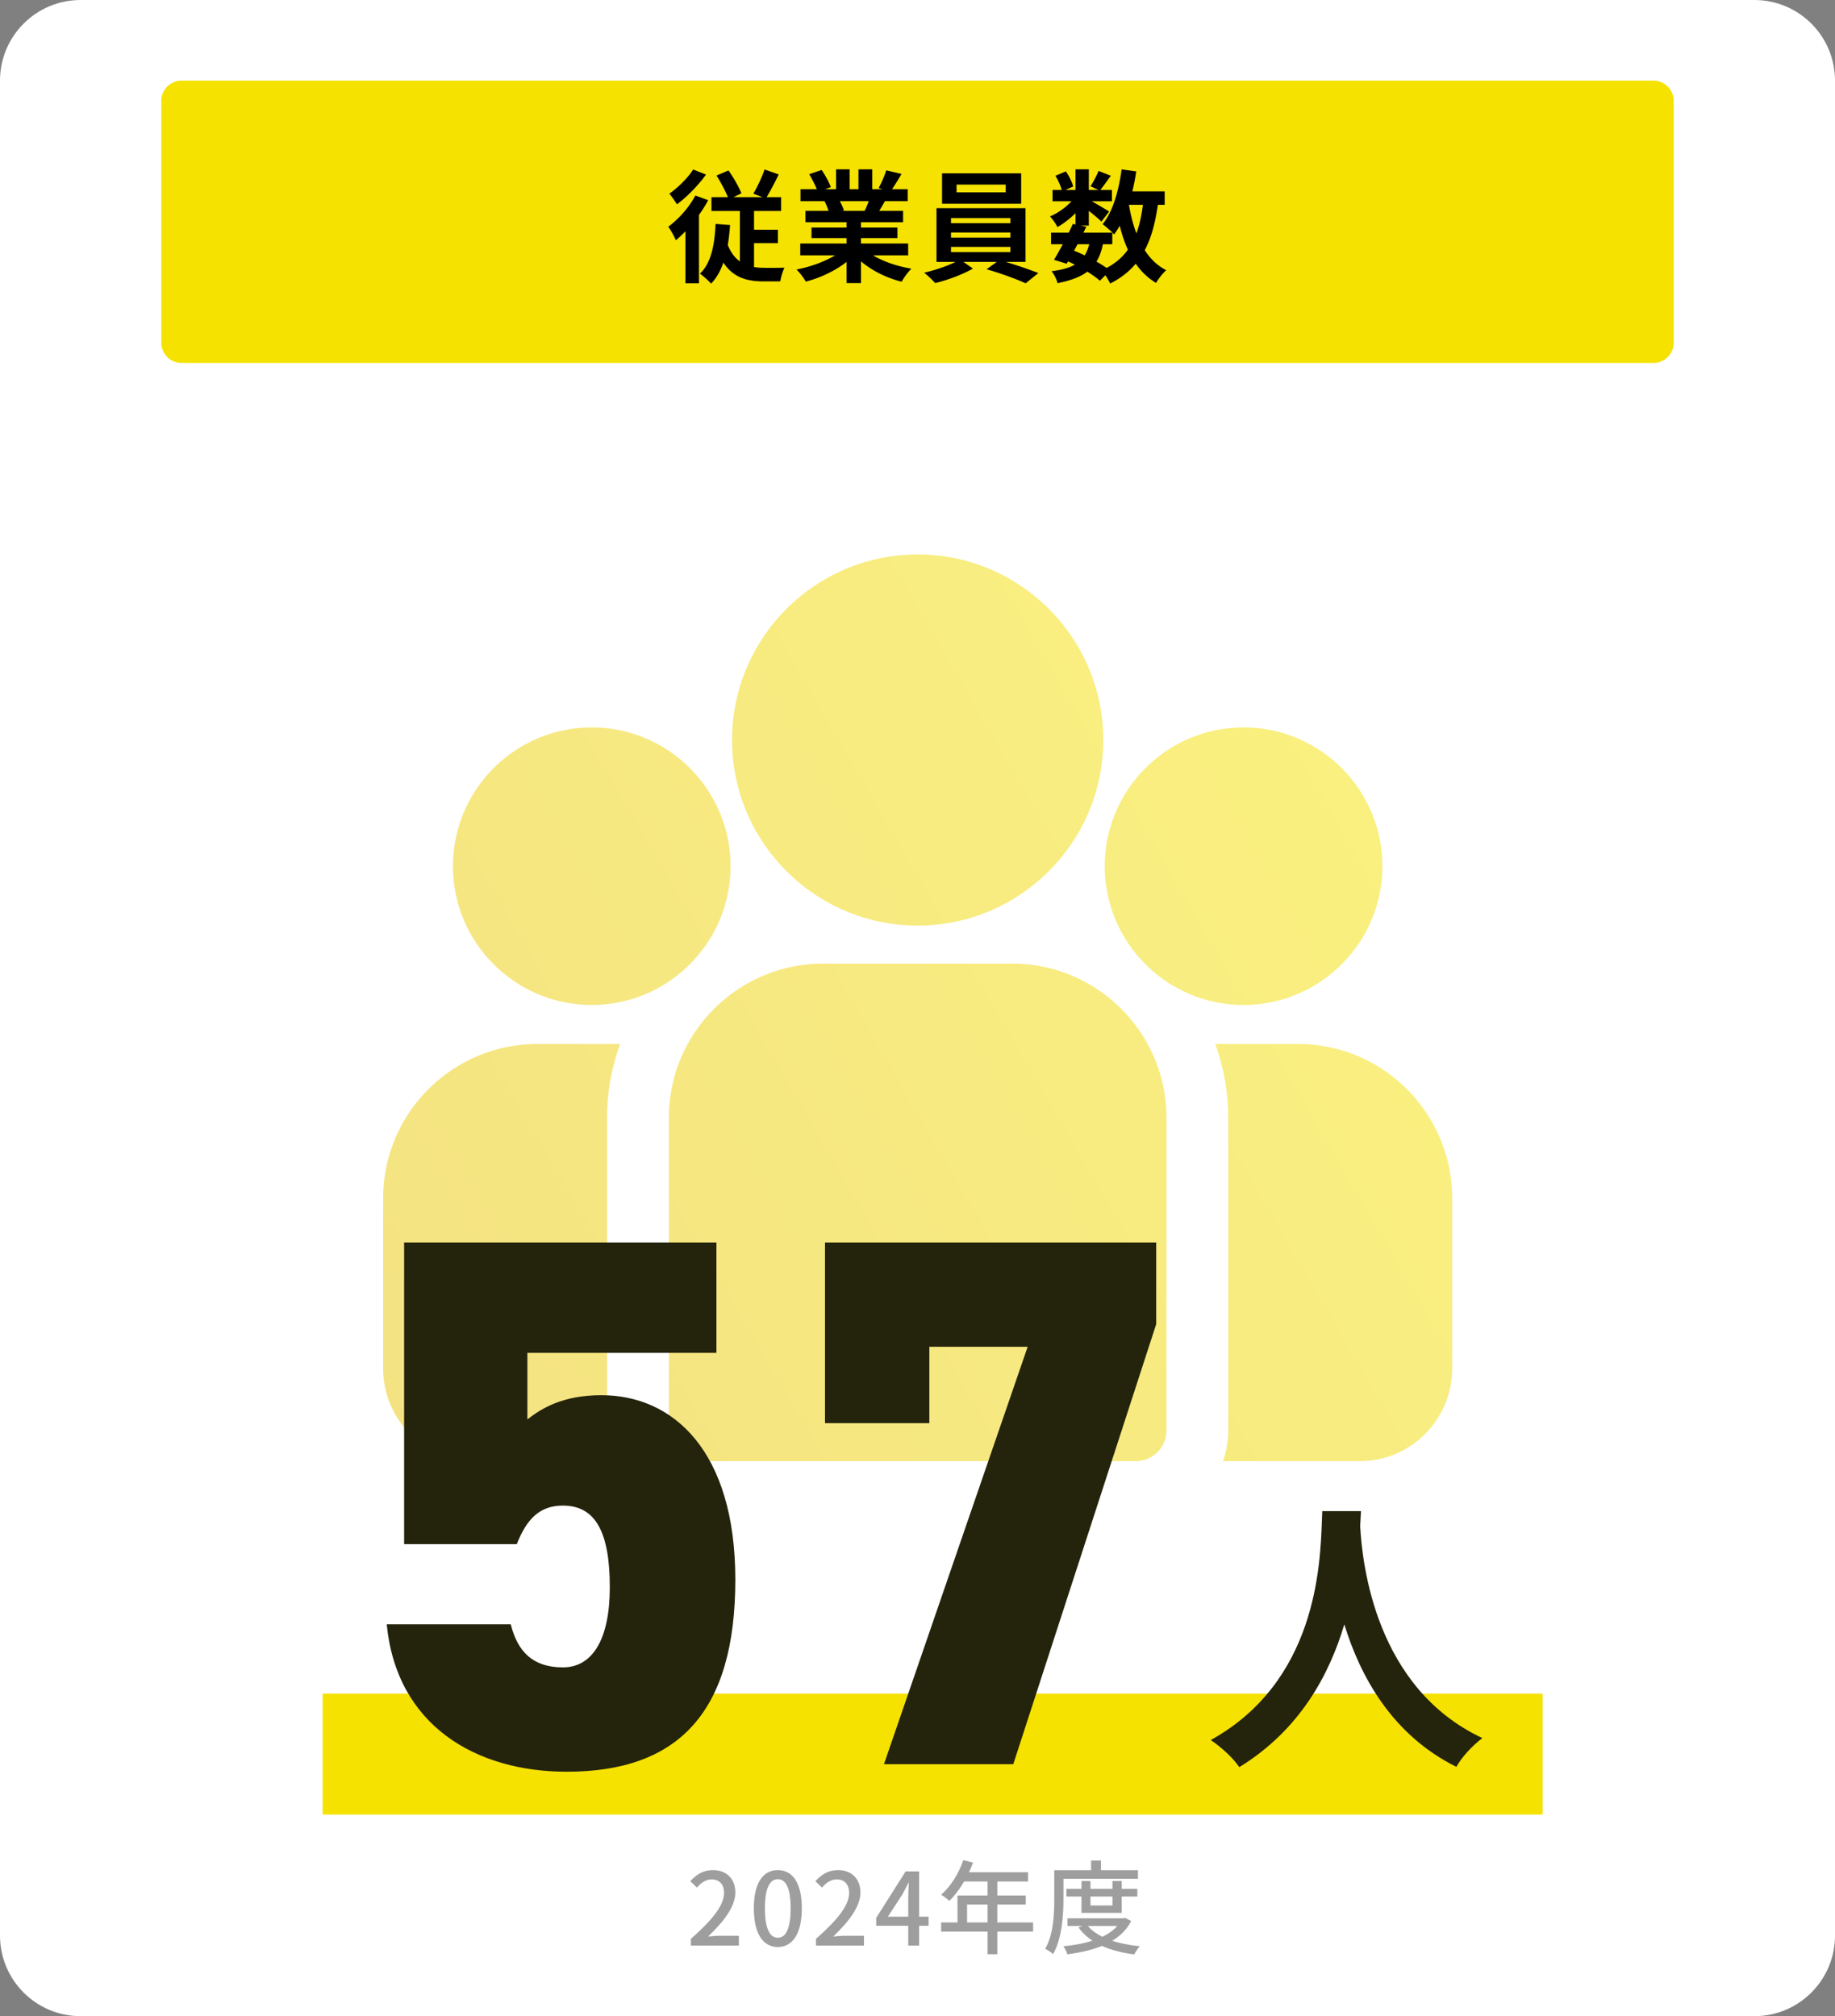 <svg width="364" height="400" fill="none" xmlns="http://www.w3.org/2000/svg"><rect width="100%" height="100%" fill="#808080" stroke="none"/><path d="M0 16C0 7.163 7.163 0 16 0h332c8.837 0 16 7.163 16 16v368c0 8.837-7.163 16-16 16H16c-8.837 0-16-7.163-16-16V16z" fill="#fff"/><path d="M32 20a4 4 0 014-4h292a4 4 0 014 4v48a4 4 0 01-4 4H36a4 4 0 01-4-4V20z" fill="#F5E200"/><path opacity=".5" fill-rule="evenodd" clip-rule="evenodd" d="M145.217 146.816c0-20.301 16.516-36.816 36.816-36.816 20.3 0 36.816 16.516 36.816 36.816 0 13.77-7.6 25.796-18.824 32.11a36.585 36.585 0 01-17.992 4.706 36.582 36.582 0 01-17.992-4.706c-11.224-6.314-18.824-18.34-18.824-32.11zm55.563 44.355h-37.494c-16.88 0-30.613 13.733-30.613 30.613v61.983a6.124 6.124 0 006.123 6.123h86.474a6.123 6.123 0 006.123-6.123v-61.983c0-16.88-13.733-30.613-30.613-30.613zm40.273 15.948h16.4c16.88 0 30.613 13.733 30.612 30.613v33.79c0 10.127-8.239 18.367-18.367 18.367h-27.114a18.268 18.268 0 001.053-6.122v-61.984c0-5.148-.913-10.087-2.584-14.664zm-118.04.001a42.654 42.654 0 00-2.585 14.664v61.984c0 2.146.374 4.206 1.053 6.123H94.368c-10.128 0-18.368-8.24-18.368-18.368v-33.79c0-16.88 13.733-30.613 30.613-30.613h16.4zm-5.628-62.805c-15.182 0-27.533 12.352-27.533 27.534 0 15.182 12.351 27.533 27.533 27.533 3.851 0 7.519-.798 10.85-2.232a27.697 27.697 0 0013.447-12.367 27.355 27.355 0 003.236-12.934c0-15.182-12.351-27.534-27.533-27.534zm101.762 27.534c0-15.182 12.351-27.534 27.534-27.534 15.182 0 27.533 12.352 27.533 27.534 0 15.182-12.351 27.533-27.533 27.533-3.852 0-7.519-.798-10.85-2.232a27.699 27.699 0 01-13.448-12.367 27.364 27.364 0 01-3.236-12.934z" fill="url(#paint0_linear_768_382)"/><path d="M64 336h242v24H64v-24z" fill="#F5E200"/><path fill-rule="evenodd" clip-rule="evenodd" d="M102.514 306.35c1.95-4.95 4.5-7.65 9.15-7.65 6.45 0 9.3 5.25 9.3 16.2 0 10.35-3.45 15.9-9.3 15.9-6 0-9-3.15-10.35-8.55h-24.6c1.95 20.1 17.7 29.25 35.7 29.25 22.2 0 33.45-11.85 33.45-38.1 0-25.5-12.3-36.6-26.55-36.6-7.8 0-12 2.7-14.7 4.8v-13.2h37.5v-21.9h-61.95v59.85h22.35zm61.136-24h20.7V267.2h19.5l-28.5 82.8H201l28.35-87.3v-16.2h-65.7v35.85zm106.318 17.45h-7.672c-.028.524-.05 1.141-.075 1.839-.324 9.084-1.14 31.981-22.045 43.577 2.296 1.568 4.48 3.64 5.656 5.376 11.916-7.313 17.83-18.218 20.832-28.323 3.188 10.372 9.5 21.945 22.232 28.267 1.008-1.848 3.024-4.088 5.152-5.712-21.2-9.928-23.828-34.513-24.238-42.059.044-.753.08-1.45.112-2.084l.046-.881z" fill="#24230C"/><path d="M208.496 46.152h12.144v2.304h-12.144v-2.304zm.288-8.472h11.784v2.256h-11.784V37.68zm4.032 6.744l2.664.576c-1.176 2.472-2.736 5.4-3.888 7.32l-2.52-.768c1.128-1.848 2.712-4.848 3.744-7.128zm3.408 3.336l2.64.216c-.864 5.04-3.384 7.056-9.096 8.208-.168-.792-.696-1.8-1.176-2.376 4.776-.6 6.864-2.112 7.632-6.048zm1.704-13.848l2.424.96c-.792 1.08-1.56 2.184-2.184 2.928l-1.848-.84c.552-.84 1.224-2.136 1.608-3.048zm-4.584-.312h2.64v11.16h-2.64V33.6zm-3.984 1.272l2.064-.864c.648.912 1.248 2.136 1.464 3l-2.208.96c-.168-.84-.72-2.112-1.32-3.096zm4.056 3.936l1.872 1.128c-1.2 1.896-3.504 3.984-5.52 5.112-.336-.624-.96-1.584-1.488-2.112 1.944-.792 4.104-2.496 5.136-4.128zm2.328.696c.864.408 3.6 2.016 4.272 2.472l-1.536 1.992c-.888-.888-3.024-2.592-4.08-3.336l1.344-1.128zm6.48-1.536h8.808v2.664h-8.808v-2.664zm.264-4.368l2.904.408c-.744 4.968-2.184 9.576-4.392 12.504-.456-.528-1.632-1.56-2.28-2.04 2.016-2.448 3.192-6.576 3.768-10.872zm4.344 6l2.952.264c-1.032 8.208-3.504 13.344-9.576 16.392-.288-.696-1.128-2.016-1.656-2.64 5.472-2.4 7.56-6.912 8.28-14.016zm-2.976.504c.96 6.072 3.072 11.256 7.488 13.512-.672.576-1.584 1.728-2.016 2.52-4.824-2.88-6.912-8.448-8.088-15.624l2.616-.408zm-12.672 11.472l1.536-1.968c2.832 1.08 5.832 2.76 7.464 4.056l-1.992 2.04c-1.536-1.344-4.32-3.024-7.008-4.128zm-21.432-14.952v1.536h9.744v-1.536h-9.744zm-2.88-2.232h15.696v6.024h-15.696v-6.024zm1.776 11.736v1.008h11.784v-1.008h-11.784zm0 2.856v1.032h11.784v-1.032h-11.784zm0-5.712v1.008h11.784v-1.008h-11.784zm-2.88-1.968h17.664V51.96h-17.664V41.304zm4.656 10.176l2.568 1.8c-1.92 1.128-5.04 2.304-7.488 2.88a20.048 20.048 0 00-2.184-2.064c2.52-.552 5.592-1.68 7.104-2.616zm5.28 1.944l2.52-1.824c2.544.672 5.76 1.8 7.752 2.568l-2.52 2.04c-1.872-.864-5.184-2.064-7.752-2.784zm-36.96-5.112h21.408v2.352h-21.408v-2.352zm.048-10.776h21.264v2.376h-21.264v-2.376zm.984 4.296h19.368v2.256h-19.368v-2.256zm1.2 3.312h17.04v2.088h-17.04v-2.088zm6.96-2.16h2.856V56.16h-2.856V42.984zm-2.088-9.384h2.688v5.064h-2.688V33.6zm4.44 0h2.736v4.896h-2.736V33.6zm-2.88 15.768l2.256 1.008c-2.28 2.496-6.12 4.536-9.816 5.496-.384-.696-1.224-1.8-1.848-2.4 3.624-.696 7.44-2.28 9.408-4.104zm3.96-.072c1.944 1.896 5.688 3.384 9.432 4.008-.648.6-1.512 1.8-1.944 2.592-3.792-.96-7.464-3-9.72-5.712l2.232-.888zm4.44-15.504l3.024.72c-.768 1.32-1.584 2.616-2.208 3.504l-2.328-.72c.552-.984 1.176-2.448 1.512-3.504zm-3.168 5.16l3.048.696c-.648 1.152-1.272 2.208-1.776 2.976l-2.448-.696c.432-.864.936-2.088 1.176-2.976zm-12.12-4.392l2.472-.84c.696 1.032 1.488 2.472 1.824 3.408l-2.616.936c-.264-.936-1.032-2.4-1.68-3.504zm3.048 5.376l2.784-.432c.408.672.864 1.608 1.056 2.256l-2.928.504c-.144-.624-.552-1.632-.912-2.328zm-21.432-5.112l2.376-1.008c.984 1.392 2.064 3.288 2.568 4.536l-2.52 1.224c-.432-1.272-1.512-3.288-2.424-4.752zm9.528-1.2l2.808.984c-.84 1.728-1.776 3.528-2.544 4.752l-2.496-.936c.768-1.272 1.728-3.288 2.232-4.8zm-10.536 5.496h13.824v2.736h-13.824V39.12zm6.96 6.456h6.216v2.664h-6.216v-2.664zm-4.056 2.064c1.368 4.512 4.248 5.496 7.608 5.496.648.024 3.12 0 3.984-.024-.36.648-.72 1.944-.84 2.712H151.4c-4.392 0-7.728-1.44-9.528-7.368l2.16-.816zm2.736-7.56h2.808v14.4l-2.808-1.488V40.08zm-4.824 4.344l2.88.216c-.36 5.04-1.296 9.048-3.768 11.64-.432-.528-1.584-1.536-2.208-1.992 2.208-2.088 2.904-5.64 3.096-9.864zm-4.008-5.64l2.544.936c-1.56 2.928-4.056 6-6.408 7.944-.264-.624-1.032-2.064-1.512-2.688 2.04-1.488 4.128-3.816 5.376-6.192zm-.432-5.16l2.544 1.008c-1.488 2.088-3.744 4.416-5.76 5.904-.36-.576-1.056-1.584-1.512-2.112 1.728-1.2 3.744-3.216 4.728-4.8zm-1.536 10.344l2.448-2.448.24.12v14.568h-2.688v-12.24z" fill="#000"/><path d="M211.532 374.74h14.08v1.52h-14.08v-1.52zm.22 5.84h11.24v1.52h-11.24v-1.52zm2.78-7.4h1.78v4.86h4.36v-4.86h1.84v6.32h-7.98v-6.32zm7.98 7.4h.36l.34-.08 1.18.62c-2.18 4.24-7.18 5.9-12.66 6.6-.14-.48-.5-1.2-.8-1.6 5.1-.46 9.84-1.96 11.58-5.28v-.26zm-6.96 1.22c1.86 2.48 5.82 3.86 10.56 4.32-.4.4-.88 1.14-1.12 1.62-4.9-.62-8.86-2.28-11.06-5.34l1.62-.6zm.88-12.68h1.96v2.86h-1.96v-2.86zm-6.38 1.92h15.68v1.7h-15.68v-1.7zm-.92 0h1.82v5.7c0 3.18-.28 7.88-2.06 10.94-.32-.32-1.12-.84-1.56-1.04 1.66-2.86 1.8-6.98 1.8-9.9v-5.7zm-18.039-2l1.92.5c-1.08 2.96-2.86 5.8-4.68 7.58-.36-.32-1.16-.94-1.64-1.22 1.86-1.6 3.48-4.18 4.4-6.86zm.02 2.4h12.82v1.84h-13.74l.92-1.84zm-1.18 4.62h13.54v1.78h-11.64v4.5h-1.9v-6.28zm-3.24 5.34h18.24v1.82h-18.24v-1.82zm9.2-9h1.94v15.3h-1.94v-15.3zM180.166 386v-9.6c0-.78.06-2.04.12-2.84h-.1c-.36.74-.76 1.52-1.18 2.28l-2.88 4.42h8.08v1.8h-10.4v-1.56l5.84-9.22h2.68V386h-2.16zm-18.306 0v-1.34c4.36-3.84 6.58-6.7 6.58-9.12 0-1.58-.84-2.68-2.48-2.68-1.16 0-2.12.72-2.9 1.62l-1.32-1.26c1.28-1.38 2.58-2.2 4.5-2.2 2.7 0 4.44 1.74 4.44 4.42 0 2.82-2.28 5.76-5.4 8.76.76-.08 1.7-.16 2.42-.16h3.68V386h-9.52zm-7.566.28c-2.9 0-4.76-2.58-4.76-7.7 0-5.08 1.86-7.56 4.76-7.56 2.88 0 4.76 2.48 4.76 7.56 0 5.12-1.88 7.7-4.76 7.7zm0-1.84c1.5 0 2.54-1.6 2.54-5.86 0-4.2-1.04-5.76-2.54-5.76s-2.56 1.56-2.56 5.76c0 4.26 1.06 5.86 2.56 5.86zM137.047 386v-1.34c4.36-3.84 6.58-6.7 6.58-9.12 0-1.58-.84-2.68-2.48-2.68-1.16 0-2.12.72-2.9 1.62l-1.32-1.26c1.28-1.38 2.58-2.2 4.5-2.2 2.7 0 4.44 1.74 4.44 4.42 0 2.82-2.28 5.76-5.4 8.76.76-.08 1.7-.16 2.42-.16h3.68V386h-9.52z" fill="#9E9E9E"/><defs><linearGradient id="paint0_linear_768_382" x1="266.955" y1="148.892" x2="62.952" y2="267.57" gradientUnits="userSpaceOnUse"><stop stop-color="#F5E200"/><stop offset="1" stop-color="#EAC606"/></linearGradient></defs></svg>